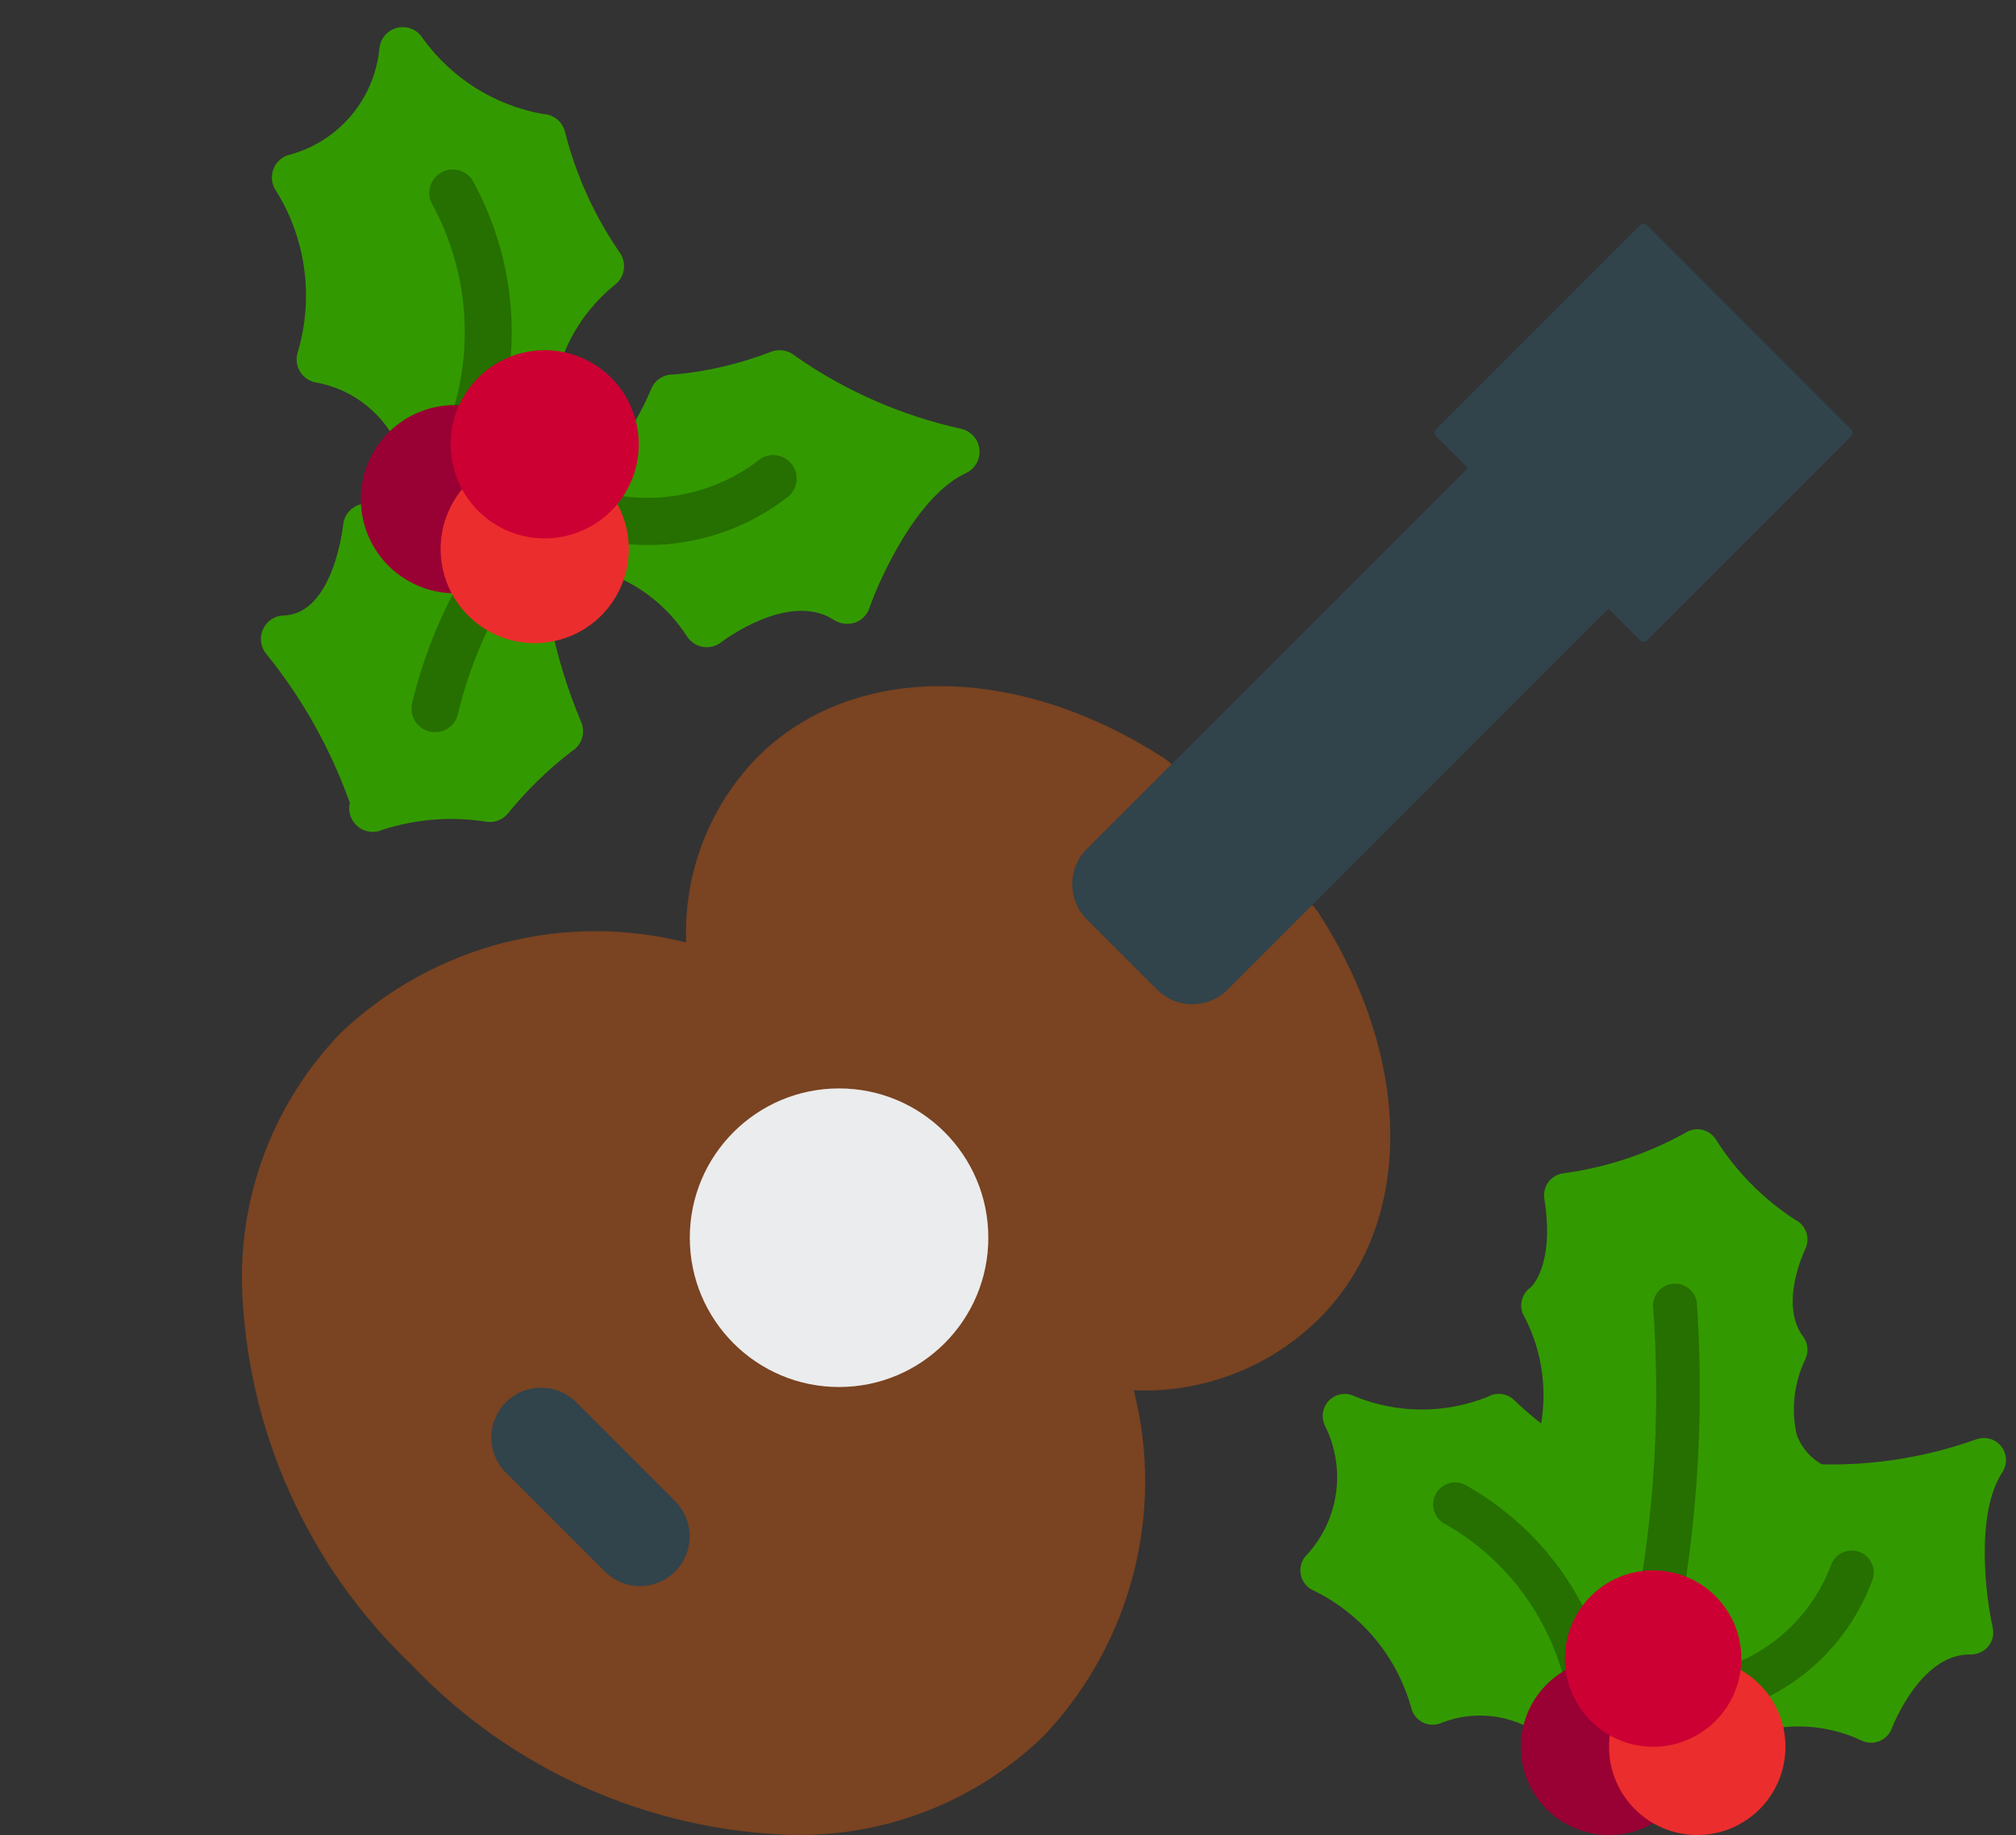 <svg height="182" viewBox="0 0 200 182" width="200" xmlns="http://www.w3.org/2000/svg"><rect x="0" y="0" width="200" height="182" fill="#333333" stroke="none"/><g fill="none" transform="translate(.125 .535)"><g transform="translate(128.875 111.465)"><g fill="#390"><path d="m52.336 33.529c-1.436-.598-2.557-1.768-3.093-3.229-.565-2.513-.266-5.142.849-7.464.362-.738.279-1.617-.214-2.275-2.419-3.224.179-8.597.21-8.654.257-.529.293-1.138.101-1.693-.194-.556-.604-1.01-1.138-1.26-3.156-2.059-5.831-4.775-7.84-7.963-.319-.49-.822-.832-1.396-.949-.578-.115-1.177.008-1.663.341-3.739 2.072-7.834 3.425-12.071 3.99-.585.078-1.113.388-1.466.861-.353.473-.499 1.068-.407 1.65 1.068 6.711-1.348 8.79-1.339 8.79-.985.674-1.248 2.014-.591 3.01 2.113 4.142 2.429 8.971.875 13.353-.147.41-.172.854-.07 1.278l4.043 16.424c.228.923 1.025 1.593 1.973 1.658l16.625 1.155h.149c.916 0 1.735-.571 2.052-1.431l5.495-14.875c.386-1.05-.082-2.222-1.085-2.717z"/><path d="m32.622 46.659c-1.114-3.334-1.086-6.943.079-10.26.367-1.087-.167-2.273-1.225-2.717-3.782-1.632-7.243-3.926-10.22-6.773-.704-.724-1.812-.873-2.682-.359-4.216 1.682-8.918 1.669-13.125-.035-.677-.367-1.498-.35-2.16.044-.662.394-1.068 1.107-1.069 1.877.004.323.074.641.206.936 2.123 4.196 1.445 9.267-1.706 12.758-.556.504-.815 1.259-.685 1.998.13.74.63 1.361 1.324 1.646 4.728 2.319 8.239 6.55 9.647 11.625.157.638.593 1.172 1.187 1.453.594.282 1.282.281 1.876-.001 3.209-1.236 6.821-.813 9.656 1.133.339.201.726.307 1.12.306.192 0 .383-.025.569-.074.571-.154 1.056-.533 1.343-1.05l5.819-10.457c.356-.634.374-1.402.048-2.052z"/><path d="m69.535 31.455c-.583-.739-1.573-1.023-2.459-.704-5.342 1.913-11.012 2.742-16.678 2.437-.784-.125-1.575.185-2.065.809-1.857 2.493-4.055 4.714-6.528 6.598-.833.445-1.287 1.375-1.124 2.306.494 2.874.543 7.473-.665 8.628-.458.436-.705 1.049-.677 1.68s.327 1.22.821 1.614l5.202 4.156c.493.391 1.131.55 1.75.438 2.924-.467 5.921-.039 8.597 1.229.556.257 1.194.27 1.76.034.565-.235 1.006-.697 1.216-1.273.031-.074 2.791-7.311 7.687-7.311h.131c.674.003 1.314-.291 1.75-.805.427-.523.589-1.214.438-1.873-.656-2.874-1.772-11.248.967-15.418.509-.787.46-1.811-.123-2.546z"/></g><path d="m28.439 56.875c-.987-.001-1.85-.662-2.109-1.614-1.544-6.8-5.875-12.638-11.935-16.087-1.061-.526-1.511-1.8-1.016-2.875s1.756-1.562 2.845-1.098c7.241 3.989 12.448 10.866 14.324 18.918.315 1.166-.374 2.366-1.54 2.682-.185.05-.377.075-.569.074z" fill="#257000"/><path d="m44.456 57.002c-1.043.008-1.947-.72-2.159-1.741s.325-2.05 1.284-2.459c4.128-1.813 7.367-5.192 9.004-9.393.312-1.168 1.511-1.863 2.68-1.551 1.168.312 1.863 1.511 1.551 2.68-1.975 5.515-6.145 9.965-11.52 12.294-.266.112-.552.17-.84.171z" fill="#257000"/><path d="m35.837 48.212c-.632.005-1.236-.263-1.655-.736-.419-.473-.614-1.104-.533-1.731 1.566-9.212 2.024-18.579 1.365-27.9-.188-1.194.626-2.314 1.82-2.503 1.194-.188 2.314.626 2.503 1.82.662 9.737.21 19.517-1.348 29.151-.144 1.081-1.062 1.891-2.153 1.899z" fill="#257000"/><circle cx="30.627" cy="61.25" fill="#903" r="8.75"/><circle cx="39.377" cy="61.25" fill="#ec2d2d" r="8.75"/><circle cx="35.002" cy="52.5" fill="#c03" r="8.75"/></g><g transform="matrix(.848 .53 -.53 .848 37.094 -0)"><g fill="#390"><path d="m26.507 36.308c.205-.001.409-.027.607-.08.609-.164 1.126-.568 1.433-1.12l6.206-11.153c.375-.676.391-1.494.042-2.184-1.189-3.556-1.16-7.406.084-10.943.392-1.159-.179-2.424-1.307-2.898-4.033-1.742-7.724-4.188-10.901-7.224-.751-.773-1.933-.931-2.861-.383-4.504 1.797-9.527 1.785-14.023-.033-.72-.379-1.586-.356-2.284.061-.699.417-1.129 1.169-1.136 1.982 0.0.345.075.685.219.999 2.265 4.476 1.541 9.884-1.82 13.607-.593.538-.869 1.343-.731 2.131s.671 1.452 1.412 1.756c5.036 2.476 8.773 6.989 10.266 12.399.168.68.632 1.25 1.266 1.55s1.368.3 2.001-.001c3.424-1.32 7.278-.868 10.304 1.209.37.218.793.329 1.223.322z"/><path d="m47.216 42.71c-.42-.484-1.021-.775-1.661-.803l-15.913-.7c-.308-.021-.618.027-.905.14-.799.298-1.621.528-2.459.686-.724.132-1.344.599-1.671 1.259-.327.66-.324 1.435.009 2.092.037.079 3.887 7.98-.238 10.733-.721.48-1.117 1.319-1.029 2.18.088.861.646 1.603 1.449 1.927 5.429 1.851 10.501 4.619 14.993 8.185.287.844 1.029 1.45 1.913 1.563.097.016.195.025.294.028.788-.003 1.523-.399 1.96-1.055 2.269-2.696 5.149-4.811 8.4-6.169.696-.341 1.177-1.006 1.283-1.773.364-2.942 1.072-5.832 2.109-8.61.518-1.037.196-2.297-.756-2.959-2.812-1.974-5.419-4.227-7.779-6.724z"/><path d="m74.165 5.56c-.62-.79-1.677-1.095-2.623-.756-5.701 2.029-11.746 2.913-17.789 2.599-.836-.125-1.675.204-2.203.863-1.98 2.66-4.324 5.028-6.962 7.037-.891.473-1.376 1.465-1.204 2.459.537 3.066.588 7.966-.709 9.202-.487.465-.749 1.117-.719 1.79s.348 1.299.873 1.72l5.553 4.433c.526.417 1.206.587 1.867.467 3.117-.501 6.313-.044 9.165 1.311.306.141.639.214.975.215.982.003 1.86-.609 2.198-1.531.028-.079 2.931-7.802 8.199-7.802h.14c.717-.003 1.398-.316 1.867-.859.456-.558.628-1.295.467-1.997-.705-3.066-1.89-11.998 1.031-16.445.54-.837.489-1.924-.126-2.707z"/></g><g fill="#257000"><path d="m30.333 32.668c-1.052-.001-1.974-.706-2.249-1.722-1.647-7.253-6.267-13.479-12.73-17.159-1.132-.561-1.612-1.919-1.084-3.066.528-1.147 1.873-1.666 3.034-1.171 7.723 4.254 13.276 11.587 15.278 20.173.336 1.243-.399 2.524-1.643 2.861-.198.055-.402.083-.607.084z"/><path d="m41.999 58.334c-.986 0-1.866-.62-2.198-1.549-1.532-4.565-2.364-9.335-2.469-14.149-.02-.619.207-1.22.63-1.672.424-.452 1.009-.716 1.628-.736 1.271-.015 2.331.971 2.408 2.24.088 4.328.829 8.618 2.198 12.726.265.717.161 1.519-.278 2.145-.438.626-1.156.998-1.92.995z"/><path d="m47.417 32.804c-1.112.009-2.076-.768-2.303-1.857s.347-2.187 1.37-2.623c4.403-1.936 7.859-5.539 9.608-10.019.204-.818.833-1.462 1.646-1.686.813-.223 1.683.009 2.276.608s.817 1.471.586 2.282c-2.107 5.882-6.555 10.629-12.287 13.113-.284.119-.588.181-.896.182z"/></g><circle cx="32.666" cy="37.335" fill="#903" r="9.333"/><circle cx="41.999" cy="37.335" fill="#ec2d2d" r="9.333"/><circle cx="37.333" cy="28.002" fill="#c03" r="9.333"/></g><g transform="translate(23.875 21.465)"><path d="m106.823 68.567c-.184-.298-.403-.573-.652-.819l-13.92-13.92c-.248-.243-.519-.462-.81-.652-14.68-9.477-30.88-9.487-40.308-.069-4.777 4.894-7.33 11.538-7.059 18.372-12.17-3.074-25.067.28-34.197 8.895-6.51 6.687-10.066 15.705-9.872 25.036.422 14.305 6.475 27.865 16.842 37.731 9.867 10.366 23.426 16.422 37.731 16.852 9.324.193 18.336-3.363 25.016-9.872 8.623-9.137 11.974-22.049 8.885-34.226 6.823.288 13.46-2.264 18.332-7.049 9.487-9.408 9.477-25.608.01-40.278z" fill="#7a4321"/><circle cx="59.24" cy="100.76" fill="#ebeced" r="14.808"/><g fill="#31434b"><path d="m39.496 135.312c-1.31.002-2.567-.516-3.495-1.441l-9.872-9.872c-1.871-1.937-1.844-5.015.06-6.919s4.983-1.931 6.919-.06l9.872 9.872c1.407 1.411 1.827 3.531 1.065 5.372-.762 1.842-2.557 3.044-4.55 3.049z"/><path d="m124.756 6.134h28.616c.276 0 .5.224.5.5v28.616c0 .276-.224.5-.5.5h-28.616c-.276 0-.5-.224-.5-.5v-28.616c0-.276.224-.5.5-.5z" transform="matrix(.707 .707 -.707 .707 55.539 -92.2)"/><path d="m101.871 13.706h19.744v64.168c0 2.726-2.21 4.936-4.936 4.936h-9.872c-2.726 0-4.936-2.21-4.936-4.936z" transform="matrix(.707 .707 -.707 .707 66.852 -64.88)"/></g></g></g></svg>
